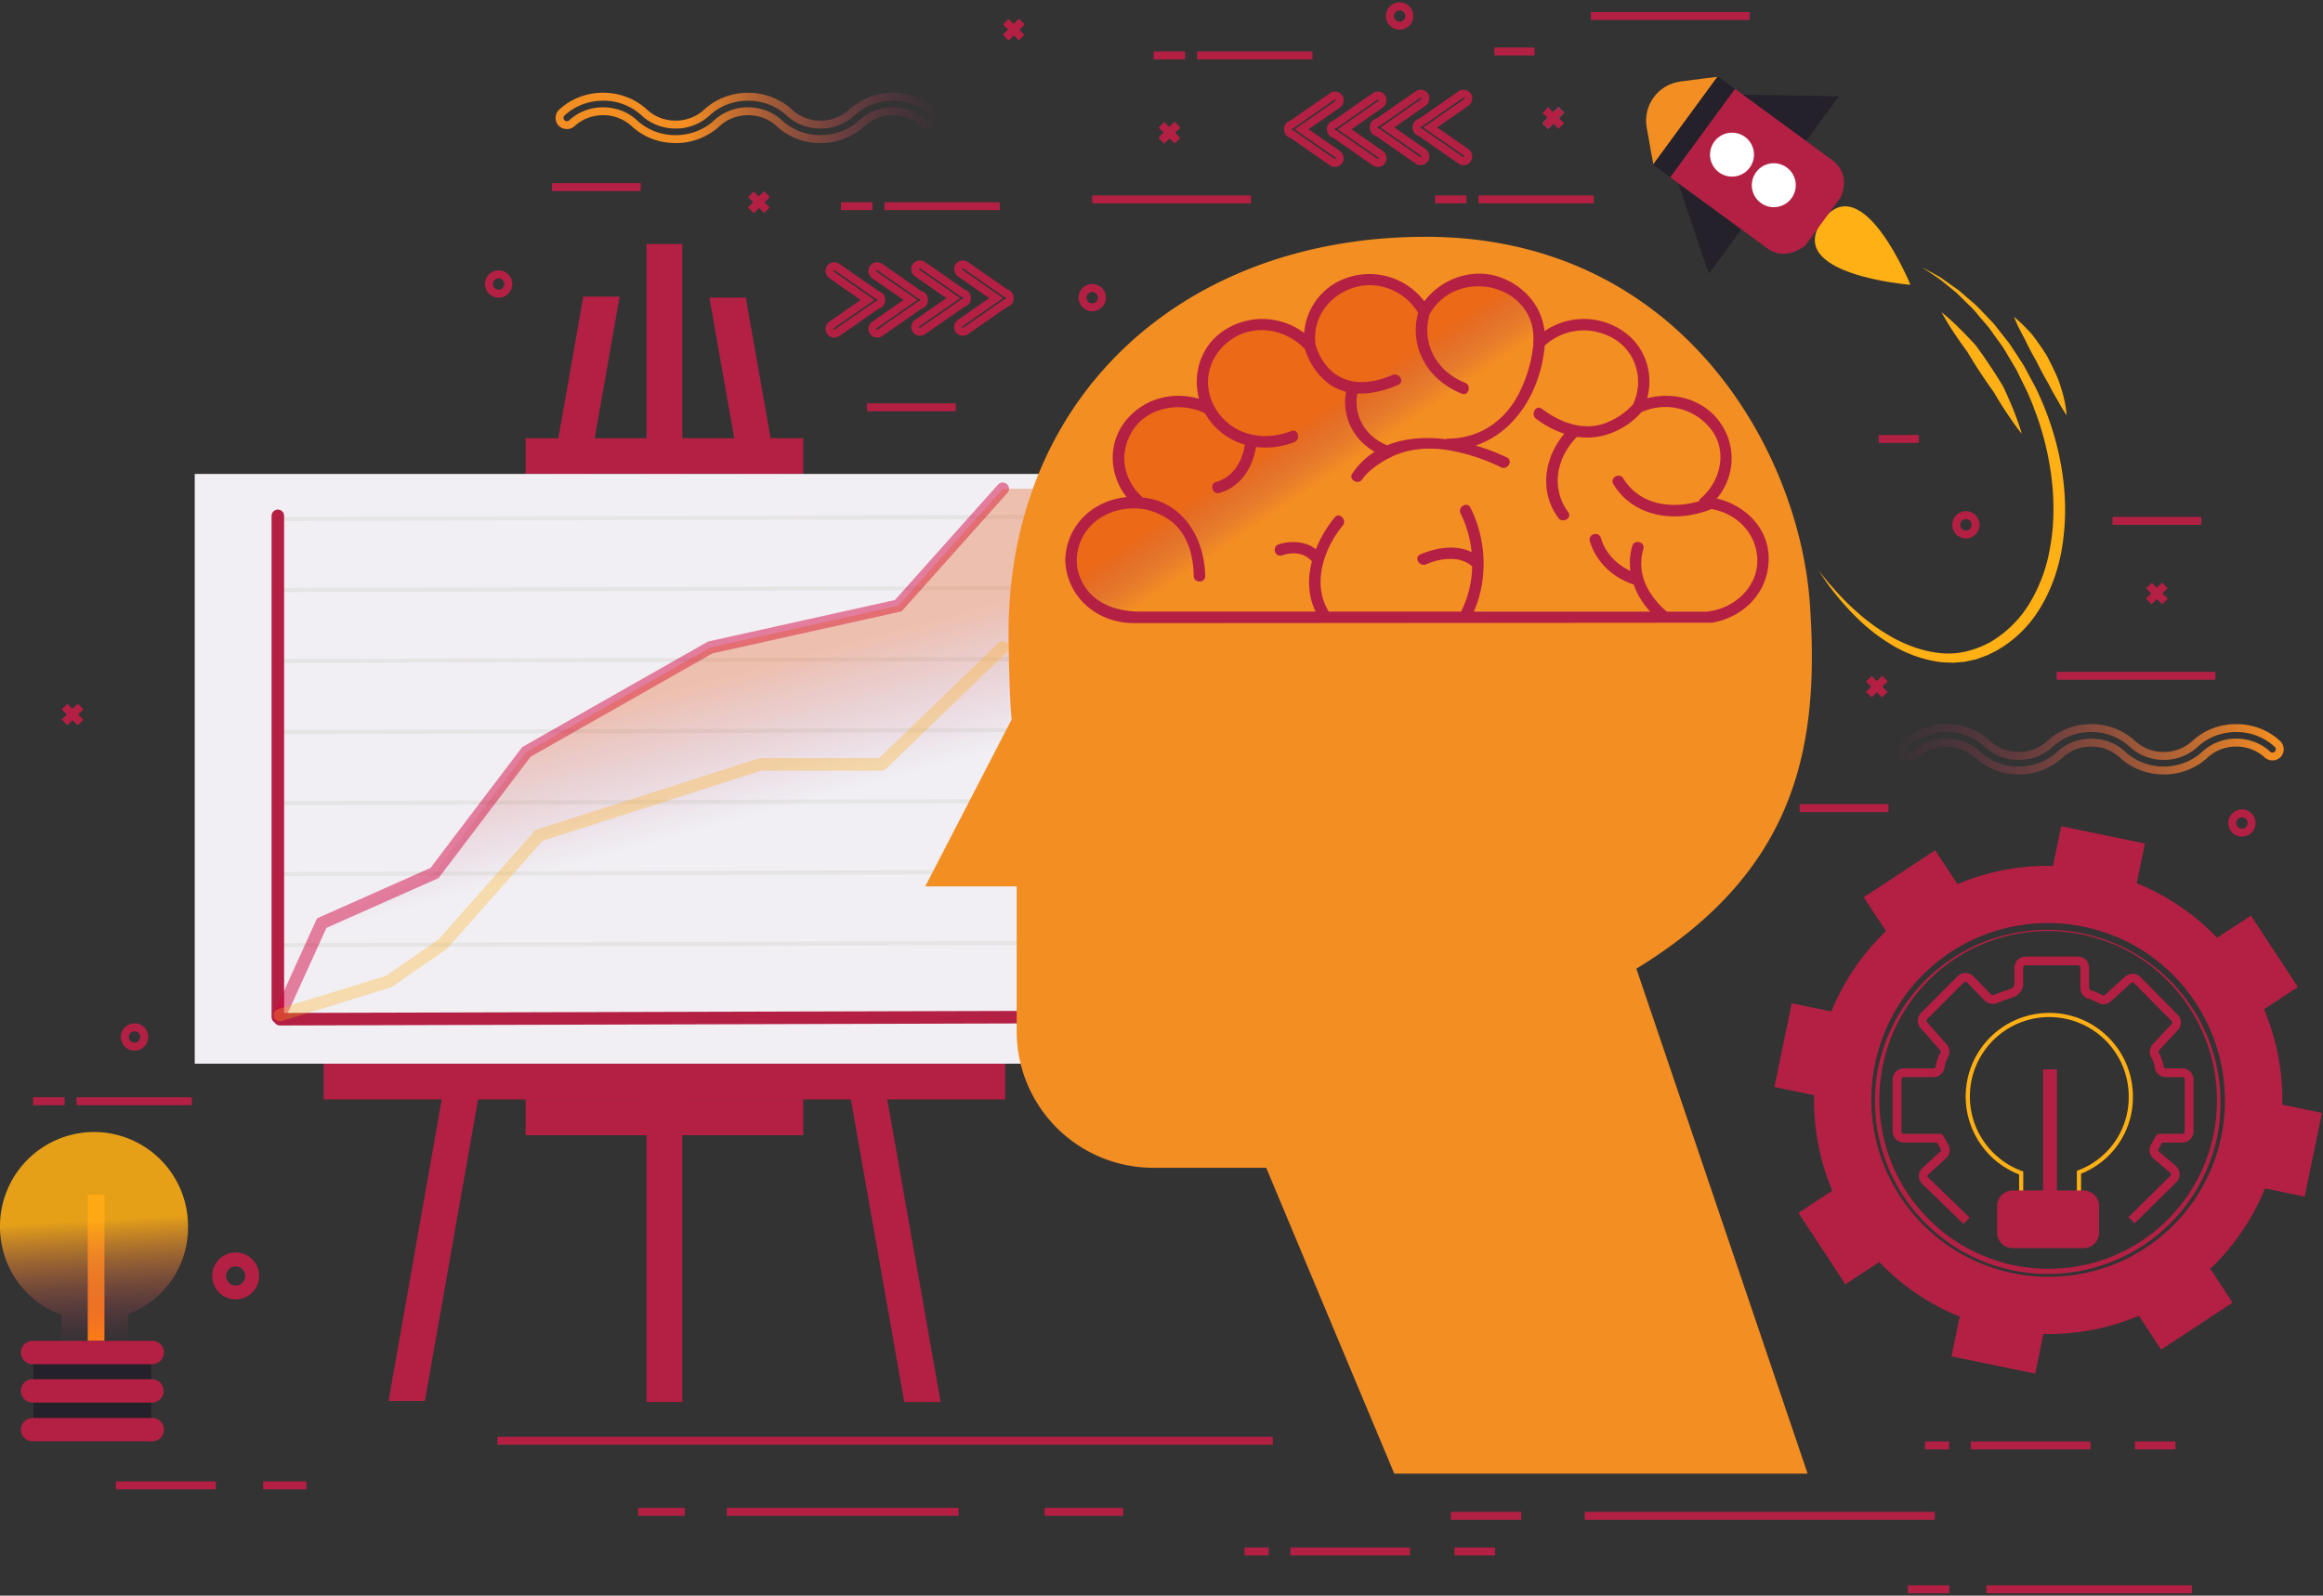 <svg viewBox="0 0 556 382" xmlns="http://www.w3.org/2000/svg" fill-rule="evenodd" clip-rule="evenodd" stroke-linecap="square"><rect x="0" y="0" width="556" height="382" fill="#333333" stroke="none"/><g fill="#b42044"><path d="M154.75 58.42h8.56v277.22h-8.56z"/><path d="M225.13 335.64L178.5 71.26h-8.7l46.63 264.38h8.69zM93 335.39L139.62 71h8.69l-46.62 264.39H93z" fill-rule="nonzero"/></g><g fill="#b42044"><path d="M125.81 104.91h66.44v8.56h-66.44zM125.81 263.21h66.44v8.56h-66.44zM77.46 254.65h163.13v8.56H77.46z"/></g><path fill="#f1eff3" d="M46.61 113.46h224.83v141.19H46.61z"/><path d="M67.75 226.25l181.5-.5M66.75 209.25l181.5-.5M67.75 192.25l181.5-.5M66.75 175.25l181.5-.5M66.75 158.25l181.5-.5M66.75 141.25l181.5-.5M66.75 124.25l181.5-.5" fill="none" stroke="#e5e5e5"/><path d="M67 244l181.5-.5m-182-120v120" fill="none" stroke="#b42044" stroke-width="3" stroke-linecap="round"/><path d="M67 243l10-22 27-12 22-29 44-25 45-10 25-28" fill="none" stroke="#d20041" stroke-opacity=".48" stroke-width="3" stroke-linecap="round"/><path d="M67 243l10-22 27-12 22-29 44-25 45-10 25-28h15l-1 126H67z" fill="url(#_Linear1)"/><path d="M67 243l26-8 13-9 23-26 53-17h29l29-28" fill="none" stroke="#ffb014" stroke-opacity=".31" stroke-width="3" stroke-linecap="round"/><path fill="#ff7e14" d="M21 286h4v35h-4z"/><path d="M45 293.64A22.53 22.53 0 0022.52 271 22.56 22.56 0 000 293.64c0 9.71 6.03 17.97 14.73 21.18V322h15.95v-7.37a22.19 22.19 0 0014.32-21z" fill="url(#_Linear2)" fill-rule="nonzero"/><path d="M546.26 264.46a56.02 56.02 0 00-4.37-22.84l8.1-5.33-11.24-17.1-8.1 5.32a55.53 55.53 0 00-19.07-13l-.18-.07 1.98-9.5-20.04-4.14-1.97 9.5a55.33 55.33 0 00-22.85 4.36l-5.34-8.1-17.1 11.24 5.33 8.1a55.85 55.85 0 00-13.07 19.25l-9.5-1.96-4.14 20.03 9.5 1.97a55.7 55.7 0 004.36 22.85l-8.1 5.32 11.23 17.1 8.11-5.33a55.45 55.45 0 0019.25 13.07l-1.97 9.51 20.03 4.14 1.96-9.49a55.72 55.72 0 0022.86-4.37l5.33 8.1 17.1-11.24-5.32-8.1a55.73 55.73 0 0013.07-19.25l9.49 1.97 4.15-20.04-9.5-1.97zm-15.5 7.25a41.4 41.4 0 11-81.08-16.78 41.4 41.4 0 0181.07 16.78zm-40.5 33.95a42.38 42.38 0 01-41.49-50.9 42.11 42.11 0 0137.6-33.6 42.15 42.15 0 0119.38 2.8c1.54.58 3.07 1.28 4.52 2.07a42.6 42.6 0 0121.41 45.87 42.1 42.1 0 01-41.42 33.76zm-.06-82.77a40.22 40.22 0 00-39.57 32.25 40.47 40.47 0 0043.28 48.45 40.2 40.2 0 0035.91-32.07 40.69 40.69 0 00-20.45-43.81 40.94 40.94 0 00-19.17-4.82z" fill="#b42044" fill-rule="nonzero"/><g fill-rule="nonzero"><path d="M432.65 352.8L391.66 231.9c38.49-23.49 43.94-53.31 41.51-87.53-2.6-36.69-31.18-87.68-91.92-87.68-57.75 0-99.86 37.87-99.86 94.99 0 4.11.27 16.54.75 20.53l-20.68 39.99h21.88v34.67a32.7 32.7 0 0032.7 32.7h27.02l30.65 73.21h98.94z" fill="#f38e22"/><path d="M256.56 134.12c0-7.62 6.45-13.8 14.4-13.8.72 0 1.42.06 2.1.15a13.55 13.55 0 01-5.28-10.67c0-7.62 6.45-13.8 14.41-13.8 2.63 0 5.09.68 7.2 1.86a13.26 13.26 0 01-1.67-6.47c0-7.61 6.45-13.79 14.4-13.79 4.6 0 8.67 2.05 11.31 5.25-.12-.72-.19-1.46-.19-2.2 0-7.63 6.45-13.8 14.41-13.8 5.7 0 10.6 3.15 12.95 7.74a14.47 14.47 0 0112.94-7.74c7.96 0 14.41 6.17 14.41 13.8 0 .48-.03.96-.08 1.44a14.66 14.66 0 0110.63-4.49c7.96 0 14.41 6.18 14.41 13.8 0 2.2-.55 4.3-1.52 6.15a14.83 14.83 0 016.64-1.55c7.95 0 14.4 6.18 14.4 13.8 0 4.23-1.98 8-5.11 10.54 7.7.27 13.86 6.34 13.86 13.78 0 7.1-5.62 12.95-12.83 13.71l-.02.08H270.96c-7.95 0-14.4-6.17-14.4-13.79z" fill="url(#_Linear3)"/><path d="M340.9 72.13a16.5 16.5 0 00-18.53-5.62 15.1 15.1 0 00-10.22 13.2 16.65 16.65 0 00-18.98-.73c-5.66 3.58-7.85 10.35-6.18 16.49-6.4-1.89-13.4-.05-17.7 5.44-4.28 5.5-3.72 12.93.37 18.11-7.86.67-14.46 6.64-14.69 15.02.25 8.9 7.68 15.13 16.35 15.13h9.76c14.9 0 128.65-.09 128.65-.09 7.8-1.29 13.82-7.58 13.59-15.78-.2-7.15-5.85-12.43-12.42-13.96a14.77 14.77 0 00.83-18.15c-3.97-5.65-11.1-7.5-17.47-5.85 1.55-5.89-.39-12.27-5.63-15.96a16.6 16.6 0 00-18.96-.1c-.62-5.84-4.62-10.6-10.25-12.77-6.68-2.59-14.35.08-18.52 5.62zm45.17 8.84c5.59 3.17 7.49 10.16 4.78 15.84a16.93 16.93 0 01-5.5 4.01c-5.65 2.73-11.6.58-16.32-2.96-1.42-1.07-2.78 1.32-1.38 2.37a23.66 23.66 0 006.76 3.61c-4.82 5.75-6.08 13.8-1.44 20.14 1.03 1.42 3.42.05 2.37-1.38-4.27-5.84-2.77-13.07 2.11-18.03 2.6.39 5.3.17 8-.82 2.72-1 5.47-2.8 7.38-5.05a13.84 13.84 0 0116.31 3.6c4.51 5.22 2.85 12.83-2.09 17.02-.23.2-.36.44-.4.68-6.67 1.93-14.23.88-18.13-5.49-.92-1.5-3.3-.12-2.37 1.4 4.97 8.11 15.17 9.33 23.49 5.96 5.75 1 10.43 5.37 10.93 11.43.57 6.77-5.12 12.21-11.5 13.04-.14.02-.27.05-.4.09h-9.71l-.91-.8a20.8 20.8 0 01-2.64-3.07c-2.36-3.32-3.23-7.18-2.08-11.13.5-1.7-2.16-2.42-2.65-.73-.59 2.01-.7 4.03-.45 5.98-3.32-1.53-6.06-4.37-7.06-7.88-.48-1.7-3.13-.98-2.65.73 1.4 4.95 5.6 8.84 10.48 10.4.84 2.38 2.22 4.59 3.96 6.5h-42.22c3.48-7.85 3.01-17.28-.78-24.87-.79-1.59-3.16-.2-2.37 1.38a26.85 26.85 0 012.64 9.25c-3.74-1.89-8.57-1.08-12.28.54-1.62.7-.22 3.08 1.39 2.37 3.33-1.46 8.06-2.16 11.02.5a25 25 0 01-2.66 10.82h-31.66c-4.08-6.6-1.22-15.03 3.34-20.6 1.11-1.35-.82-3.3-1.94-1.94a28.94 28.94 0 00-4.49 7.6c-2.45-1.9-5.92-2.1-8.89-1.17-1.68.52-.96 3.18.73 2.65 1.95-.6 3.9-.77 5.73.22.5.26 1.14.84 1.48 1.2-1.05 4.02-.98 8.25.89 12.04H273c-6.78 0-13.2-2.63-15.02-9.89-.2-.81-.24-1.65-.26-2.49.22-8.14 7.55-13.04 15.23-12.24 1.85.11 4.23 1.01 6.02 2.07 4.96 2.92 6.66 8.56 6.74 14.02.03 1.77 2.77 1.77 2.75 0-.13-9-5.37-17.86-14.93-18.78-4.69-4.16-5.88-10.55-2.47-15.97 3.63-5.78 11.5-7.02 17.35-4.21a16.04 16.04 0 009.53 7.52c-.53 3.9-2.83 7.84-6.83 8.91-1.7.46-.98 3.1.73 2.65 5.05-1.35 8-6.06 8.77-11 3.01.38 6.17 0 9.18-1.17 1.63-.63.92-3.29-.73-2.65-6.98 2.71-14.78.85-18.49-6.01-3.1-5.95-.98-12.68 4.59-16.2 5.56-3.53 12.86-2.03 17.19 2.64a16.6 16.6 0 004.56 7.3 11.9 11.9 0 005.26 2.87c-1.08 6.01 1.78 11.42 6.83 14.37-2.02 1.28-3.82 2.99-5.32 5.2-1 1.48 1.39 2.85 2.38 1.39 1.3-1.94 4.06-3.92 6.57-5.18.2-.04.37-.13.52-.25l.23-.11c4.08-1.85 8.5-2.13 12.86-1.51a46.41 46.41 0 0113.01 4.17c1.6.76 3-1.6 1.4-2.37a50.5 50.5 0 00-7.47-2.84c9.71-3.25 15.58-13.28 16.53-23.76v-.15c4.53-4.12 11-4.81 16.36-1.78zm-19.1 1.17c-.02.18 0 .33.05.48-.03.09-.05.18-.06.28a33.7 33.7 0 01-3.08 10.63c-3.33 6.98-9.39 11.37-17.23 11.48-.23 0-.44.06-.61.14-4.85-.6-9.76-.3-14.03 1.45-5.11-2.07-8.14-6.92-7.12-12.4 3.27.15 6.68-.74 9.76-2.05 1.63-.7.23-3.06-1.38-2.38-5.07 2.17-10.81 2.8-15-1.36a13.36 13.36 0 01-3.38-5.87c-.88-6.24 3.08-11.68 8.9-13.61 5.95-1.98 12.46.72 15.63 5.94-2.25 8.46 2.51 16.25 10.47 19.38 1.65.65 2.36-2 .74-2.64-6.74-2.66-10.49-9.33-8.46-16.4 6.65-11.71 25.95-7.1 24.8 6.93z" fill="#b42044"/></g><g fill="#b42044"><path d="M379.3 361.93h83.79v1.9H379.3zM119.06 343.97h185.58v1.9H119.06zM347.26 361.93h16.85v1.9h-16.85zM475.45 379.52h49.18v1.9h-49.18zM456.64 379.52h9.89v1.9h-9.89zM471.71 345.09h28.64v1.9h-28.64zM510.98 345.09h9.72v1.9h-9.72zM460.75 345.09h5.76v1.9h-5.76zM308.85 370.47h28.64v1.9h-28.64zM348.12 370.47h9.72v1.9h-9.72zM297.89 370.47h5.76v1.9h-5.76z"/><g><path d="M173.96 360.98h55.48v1.9h-55.48zM250.02 360.98h18.82v1.9h-18.82zM152.74 360.98h11.15v1.9h-11.15z"/></g><g><path d="M27.74 354.65h23.92v1.9H27.74zM62.98 354.65h10.35v1.9H62.98z"/></g></g><g fill="#b42044" fill-rule="nonzero"><path d="M307.35 31.02v-.14a2.08 2.08 0 011.55-2.03l9.42-6.55a2.1 2.1 0 012.92.52c.64.93.39 2.29-.53 2.92l-7.5 5.2 7.5 5.22c.91.63 1.17 1.99.53 2.9a2.1 2.1 0 01-2.91.54l-9.43-6.56a2.08 2.08 0 01-1.55-2.02zm1.9-.02l-.95.02h.95c0 .06.02.1.03.12.03.04.07.06.12.07l.23.03 9.78 6.8a.2.2 0 00.27-.05c.04-.06.12-.15-.04-.27l-9.75-6.77 9.74-6.78c.17-.12.09-.2.05-.27-.06-.08-.19-.1-.28-.04l-9.76 6.8-.23.02c-.04.01-.1.03-.13.08 0 .01-.03.04-.03.11V31z"/><path d="M317.6 31.02v-.15a2.07 2.07 0 011.56-2.02l9.42-6.55a2.1 2.1 0 012.91.52c.64.91.4 2.28-.52 2.91l-7.5 5.22 7.5 5.21c.92.63 1.16 2 .52 2.91a2.08 2.08 0 01-2.91.52l-9.42-6.55a2.1 2.1 0 01-1.55-2.02zm1.9-.01l-.94.02h.95c0 .05.01.08.03.1.04.06.1.07.12.08l.23.03 9.78 6.8c.05.03.1.03.14.03.04 0 .09-.03.12-.08.05-.07.13-.15-.04-.27l-9.75-6.77 9.75-6.78c.17-.11.09-.2.05-.26a.2.2 0 00-.28-.05l-9.76 6.8-.23.02a.2.2 0 00-.13.08c-.01.01-.03.04-.03.1v.15z"/><path d="M327.86 30.6v-.17a2.06 2.06 0 011.55-2.02l9.42-6.55a2.1 2.1 0 012.92.53c.64.9.4 2.27-.52 2.9l-7.5 5.22 7.5 5.21c.91.63 1.16 2 .52 2.91a2.1 2.1 0 01-2.91.53l-9.43-6.56a2.09 2.09 0 01-1.55-2zm1.9-.03l-.95.02h.95c0 .05.02.08.03.1.04.06.1.08.13.08l.23.03 9.77 6.8a.2.2 0 00.27-.05c.04-.06.12-.15-.05-.27l-9.74-6.77 9.75-6.77c.16-.12.08-.21.04-.27-.06-.1-.18-.1-.28-.04l-9.76 6.78-.22.03c-.04 0-.1.03-.13.08a.16.16 0 00-.04.1v.15z"/><path d="M338.12 30.6v-.18c0-.42.13-.83.36-1.17.3-.42.71-.7 1.18-.84l9.44-6.55a2.1 2.1 0 012.91.52c.64.92.39 2.28-.53 2.92l-7.5 5.2 7.5 5.22c.92.63 1.17 2 .53 2.91a2.08 2.08 0 01-2.92.52l-9.43-6.55a2.1 2.1 0 01-1.17-.82 2.1 2.1 0 01-.37-1.19zm1.9-.02l-.95.01h.95a.18.18 0 00.16.18l.23.03 9.77 6.8c.08.05.22.02.27-.05.04-.06.12-.15-.05-.27l-9.75-6.77 9.75-6.77c.17-.12.09-.21.05-.27a.2.2 0 00-.27-.05l-9.77 6.8-.23.02a.2.2 0 00-.13.08.19.19 0 00-.03.1v.16z"/></g><path d="M161.7 34.25c-3.97 0-7.7-1.43-10.51-4.04a10 10 0 00-6.84-2.63c-2.59 0-5.02.94-6.83 2.63-1.06.97-2.84.9-3.82-.14a2.7 2.7 0 01.14-3.82c2.8-2.6 6.54-4.05 10.51-4.05 3.97 0 7.7 1.44 10.52 4.05a9.99 9.99 0 006.83 2.62 10 10 0 006.84-2.62c2.8-2.6 6.54-4.04 10.51-4.04 3.97 0 7.7 1.43 10.52 4.04a9.98 9.98 0 006.83 2.62 10 10 0 006.84-2.62c2.8-2.6 6.54-4.05 10.51-4.05 3.98 0 7.7 1.44 10.52 4.05a2.7 2.7 0 01.14 3.82 2.78 2.78 0 01-3.82.14 9.99 9.99 0 00-6.84-2.63c-2.59 0-5.01.94-6.83 2.63a15.37 15.37 0 01-10.52 4.04c-3.97 0-7.7-1.43-10.5-4.04a9.99 9.99 0 00-6.85-2.63c-2.59 0-5.01.94-6.83 2.63a15.37 15.37 0 01-10.52 4.04zm-17.35-8.56c3.07 0 5.96 1.1 8.13 3.13a13.46 13.46 0 009.22 3.53c3.5 0 6.77-1.25 9.22-3.53a11.88 11.88 0 018.14-3.13c3.07 0 5.95 1.1 8.13 3.13a13.46 13.46 0 009.21 3.53c3.5 0 6.77-1.25 9.23-3.53a11.87 11.87 0 018.13-3.13c3.07 0 5.95 1.1 8.13 3.13a.8.8 0 001.09-1.17 13.46 13.46 0 00-9.22-3.54c-3.5 0-6.77 1.25-9.22 3.53a11.88 11.88 0 01-8.13 3.13c-3.08 0-5.96-1.1-8.13-3.13a13.47 13.47 0 00-9.22-3.53c-3.5 0-6.77 1.25-9.22 3.53a11.88 11.88 0 01-8.14 3.13c-3.07 0-5.95-1.1-8.13-3.13a13.47 13.47 0 00-9.22-3.53c-3.49 0-6.76 1.25-9.22 3.53a.8.8 0 00-.04 1.13c.29.31.82.34 1.13.04a11.87 11.87 0 018.13-3.12z" fill="url(#_Linear4)" fill-rule="nonzero"/><path d="M483.18 185.4c-3.98 0-7.7-1.44-10.51-4.05a10 10 0 00-6.84-2.62c-2.6 0-5.02.93-6.84 2.62-1.05.98-2.84.91-3.82-.14a2.7 2.7 0 01.14-3.81c2.81-2.61 6.54-4.05 10.52-4.05 3.97 0 7.7 1.44 10.51 4.05a9.99 9.99 0 006.84 2.62 10 10 0 006.84-2.62c2.8-2.61 6.54-4.05 10.5-4.05 3.98 0 7.71 1.44 10.52 4.05a9.98 9.98 0 006.84 2.62 10 10 0 006.84-2.62c2.8-2.61 6.54-4.05 10.5-4.05 3.98 0 7.71 1.44 10.52 4.05a2.7 2.7 0 01.14 3.81 2.78 2.78 0 01-3.82.14 9.99 9.99 0 00-6.83-2.62c-2.6 0-5.02.93-6.84 2.62a15.37 15.37 0 01-10.51 4.05c-3.97 0-7.7-1.44-10.51-4.05a9.99 9.99 0 00-6.84-2.62c-2.59 0-5.02.93-6.84 2.62a15.37 15.37 0 01-10.51 4.05zm-17.35-8.57c3.07 0 5.96 1.11 8.13 3.13a13.46 13.46 0 009.22 3.54c3.49 0 6.76-1.26 9.22-3.54a11.88 11.88 0 018.13-3.13c3.07 0 5.96 1.11 8.13 3.13a13.46 13.46 0 009.22 3.54c3.49 0 6.76-1.26 9.22-3.54a11.87 11.87 0 018.13-3.13c3.07 0 5.96 1.11 8.13 3.13.31.3.84.27 1.13-.04a.8.8 0 00-.04-1.13 13.46 13.46 0 00-9.22-3.54c-3.49 0-6.76 1.26-9.22 3.54a11.89 11.89 0 01-8.13 3.13c-3.07 0-5.96-1.11-8.13-3.13a13.47 13.47 0 00-9.22-3.54c-3.5 0-6.77 1.26-9.22 3.54a11.88 11.88 0 01-8.13 3.13c-3.07 0-5.96-1.11-8.13-3.13a13.47 13.47 0 00-9.23-3.54c-3.49 0-6.76 1.26-9.22 3.54a.8.8 0 00-.04 1.13c.3.31.82.33 1.14.04a11.88 11.88 0 018.13-3.13z" fill="url(#_Linear5)" fill-rule="nonzero"/><g fill="#b42044" fill-rule="nonzero"><path d="M242.62 71.3v.14a2.08 2.08 0 01-1.54 2.02l-9.43 6.55a2.1 2.1 0 01-2.92-.52 2.15 2.15 0 01.53-2.91l7.5-5.21-7.5-5.22a2.15 2.15 0 01-.53-2.9 2.1 2.1 0 012.92-.53l9.42 6.55a2.08 2.08 0 011.55 2.02zm-1.9.01l.95-.02h-.95c0-.06-.01-.1-.03-.11a.17.17 0 00-.12-.07l-.23-.03-9.78-6.8a.2.2 0 00-.27.05c-.04.05-.12.15.05.26l9.74 6.78-9.74 6.77c-.17.12-.09.21-.05.27.06.08.19.1.28.04l9.77-6.8.22-.02c.04 0 .1-.02.13-.08 0 0 .03-.04.03-.11v-.13z"/><path d="M232.37 71.29v.15a2.08 2.08 0 01-1.55 2.02l-9.43 6.55a2.1 2.1 0 01-2.91-.52c-.64-.9-.4-2.28.52-2.91l7.5-5.21-7.5-5.22c-.92-.63-1.16-2-.52-2.91a2.07 2.07 0 012.9-.52l9.43 6.55a2.1 2.1 0 011.56 2.02zm-1.9.02l.95-.02h-.95a.18.18 0 00-.04-.11.18.18 0 00-.12-.07l-.23-.03-9.78-6.8a.2.2 0 00-.26.05c-.05.06-.13.15.04.26l9.75 6.78-9.75 6.77c-.17.12-.09.2-.04.26a.2.2 0 00.27.05l9.77-6.79.22-.03a.2.2 0 00.14-.08s.03-.04.03-.1v-.14z"/><path d="M222.1 71.72v.17a2.06 2.06 0 01-1.54 2.01l-9.42 6.55a2.1 2.1 0 01-2.92-.52c-.63-.91-.39-2.28.52-2.91l7.5-5.22-7.5-5.2c-.9-.64-1.16-2-.52-2.92a2.1 2.1 0 012.92-.52l9.42 6.55a2.08 2.08 0 011.55 2.01zm-1.9.02l.96-.02h-.95a.16.16 0 00-.03-.1.19.19 0 00-.13-.08l-.23-.03-9.77-6.8a.2.2 0 00-.27.05c-.04.06-.12.16.05.27l9.75 6.77-9.75 6.78c-.17.11-.09.2-.05.26.06.1.19.11.28.05l9.76-6.79.23-.03c.03 0 .09-.02.13-.07a.16.16 0 00.03-.11v-.15z"/><path d="M211.85 71.72v.17c0 .42-.12.83-.36 1.18-.3.41-.71.7-1.18.83l-9.43 6.56a2.1 2.1 0 01-2.92-.53 2.15 2.15 0 01.53-2.91l7.5-5.21-7.5-5.22c-.92-.63-1.16-1.99-.53-2.9a2.09 2.09 0 012.92-.53l9.43 6.55c.47.13.9.42 1.17.82.25.36.37.77.37 1.19zm-1.9.01l.95-.01h-.95a.19.19 0 00-.03-.11.18.18 0 00-.13-.07l-.22-.03-9.78-6.8c-.07-.05-.22-.02-.27.06-.03.05-.12.14.05.26l9.75 6.77-9.75 6.78c-.17.12-.09.2-.05.26.06.1.19.11.28.05l9.77-6.79.22-.03a.2.2 0 00.14-.08.19.19 0 00.02-.1v-.16z"/></g><g><g fill="#ffb014" fill-rule="nonzero"><path d="M459.93 63.92a5746.7 5746.7 0 003.42 1.88c.37.21.77.42 1.18.67l1.25.89 2.95 2.09c1.01.83 2.07 1.77 3.22 2.76 1.2.95 2.26 2.17 3.45 3.39l1.8 1.9 1.71 2.16 1.78 2.26c.59.77 1.1 1.63 1.67 2.47l1.68 2.58c.58.87 1.02 1.84 1.54 2.78l1.55 2.89c.53 1.01.93 2 1.41 3.01.9 2.1 1.74 4.26 2.45 6.5a66.82 66.82 0 013 14.21 56.8 56.8 0 01-.5 15.06c-.87 5-2.58 9.9-5.24 14.22a28.66 28.66 0 01-10.64 10.26l-1.62.8-.1.06-.06.02-.12.06-.2.07-.4.15-.8.3c-.56.18-1.02.43-1.65.54l-1.79.4c-.6.16-1.17.18-1.75.23l-1.73.13c-1.14-.07-2.28-.05-3.37-.21a30.23 30.23 0 01-11.5-4.23 44 44 0 01-8.07-6.31 62.26 62.26 0 01-5.25-5.82c-.67-.86-1.26-1.62-1.76-2.3l-1.2-1.77-1-1.47 1.12 1.38 1.35 1.65 1.91 2.15a61.58 61.58 0 005.54 5.4 48.47 48.47 0 008.16 5.67c3.2 1.7 6.9 3.12 10.94 3.53 4.05.5 8.26-.51 12.13-2.62a26.85 26.85 0 009.51-9.5 37.78 37.78 0 004.8-13.29c.86-4.71.96-9.57.56-14.3a68.68 68.68 0 00-2.66-13.72c-.63-2.19-1.43-4.28-2.2-6.3-.43-1.02-.84-2.09-1.3-3.02-.46-.96-.93-1.9-1.4-2.85-.47-.92-.87-1.88-1.4-2.75l-1.54-2.58c-.52-.84-.98-1.7-1.51-2.48l-1.63-2.27-1.57-2.19-1.66-1.95c-1.1-1.27-2.06-2.53-3.17-3.53-1.07-1.04-2.05-2.05-3-2.93l-2.74-2.24-1.19-.96c-.39-.28-.77-.52-1.12-.76l-1.77-1.18-1.47-1zM482.05 75.86s.35.26.9.77c.56.5 1.34 1.23 2.21 2.15.44.47.94.93 1.38 1.52a61.81 61.81 0 012.76 3.93c.5.7.88 1.46 1.27 2.22.38.76.76 1.53 1.12 2.29.35.77.7 1.48 1 2.28a47.5 47.5 0 011.27 4.14c.29 1.26.46 2.33.56 3.08.1.74.13 1.18.13 1.18s-.26-.36-.66-1c-.4-.62-.95-1.53-1.53-2.62-.31-.55-.68-1.14-1.02-1.77-.36-.64-.72-1.3-1.07-2.01-.34-.63-.79-1.35-1.16-2.06-.4-.7-.77-1.44-1.15-2.17-.37-.74-.73-1.48-1.14-2.17a56.54 56.54 0 01-2.12-4.08c-.3-.65-.67-1.24-.95-1.8a37.86 37.86 0 01-1.35-2.78c-.3-.69-.45-1.1-.45-1.1z"/><path d="M464.72 74.75s.44.35 1.17.98c.73.64 1.76 1.56 2.93 2.72 1.18 1.15 2.5 2.53 3.9 4.04.64.8 1.26 1.7 1.89 2.59.63.9 1.25 1.82 1.87 2.74.6.94 1.22 1.87 1.8 2.8.58.93 1.19 1.82 1.58 2.79.86 1.89 1.63 3.67 2.23 5.21a61.52 61.52 0 011.37 3.77c.3.92.44 1.45.44 1.45s-.37-.43-.95-1.2a99.64 99.64 0 01-5.28-7.96c-.47-.9-1.14-1.71-1.73-2.59-.6-.86-1.2-1.75-1.8-2.64-.59-.9-1.17-1.8-1.73-2.7l-1.63-2.65a104.53 104.53 0 01-3.22-4.61 63.09 63.09 0 01-2.1-3.4c-.5-.84-.74-1.34-.74-1.34z"/></g><path d="M457.25 68.17S445.68 39.8 436.2 52.8c-9.48 12.98 21.04 15.38 21.04 15.38z" fill="#ffb014" fill-rule="nonzero"/><path d="M435.88 22.96l-18.72-.27 12.23 8.96 2.9 2.12 7.84-10.7-4.25-.1zM407.63 61.53l1.44 3.95 7.73-10.56-2.9-2.12-12.23-8.96 5.96 17.7z" fill="#24212b" fill-rule="nonzero"/><path d="M411.26 18.37c-.04-.03-4.5.54-9.07 1.15-5.33.7-9 5.71-8.06 11 .8 4.54 1.6 8.97 1.64 9l-.12-.1 15.49-21.14.12.09z" fill="#f38e22" fill-rule="nonzero"/><path d="M395.67 39.43l4.13 3.02 15.48-21.15-4.12-3.02-15.49 21.15z" fill="#24212b"/><path d="M399.78 42.45l23.22 17c4.51 3.31 9.1-.7 9.1-.7l8.47-11.55s2.77-5.33-2.08-8.9l-23.22-17-15.5 21.15z" fill="#b42044" fill-rule="nonzero"/><circle cx="414.55" cy="37.02" r="5.26" fill="#fff"/><circle cx="424.55" cy="44.34" r="5.26" fill="#fff"/></g><g><path fill="#b42044" d="M261.42 46.79h38v1.9h-38zM505.63 123.74h21.25v1.9h-21.25zM207.5 96.56h21.25v1.9H207.5zM449.64 104.14h9.63v1.9h-9.63z"/><path d="M536.6 200.3a3.26 3.26 0 110-6.53 3.26 3.26 0 010 6.52zm0-4.63a1.36 1.36 0 100 2.73 1.36 1.36 0 000-2.73zM261.42 74.52a3.26 3.26 0 110-6.53 3.26 3.26 0 010 6.53zm0-4.62a1.36 1.36 0 100 2.72 1.36 1.36 0 000-2.72zM119.34 71.26a3.26 3.26 0 110-6.53 3.26 3.26 0 010 6.53zm0-4.62a1.36 1.36 0 100 2.72 1.36 1.36 0 000-2.72zM32.2 251.52a3.26 3.26 0 110-6.53 3.26 3.26 0 010 6.53zm0-4.62a1.36 1.36 0 100 2.72 1.36 1.36 0 000-2.72z" fill="#b42044" fill-rule="nonzero"/><g fill="#b42044"><path d="M19.94 169.8l-1.34-1.34-3.82 3.82 1.35 1.34 3.81-3.81z"/><path d="M19.93 172.3l-3.81-3.81-1.34 1.34 3.81 3.81 1.35-1.34z"/></g><path fill="#b42044" d="M430.74 192.5h21.25v1.9h-21.25z"/><g fill="#b42044"><path d="M451.8 163.12l-1.34-1.35-3.82 3.82 1.34 1.34 3.82-3.81z"/><path d="M451.78 165.63l-3.81-3.81-1.34 1.34 3.81 3.81 1.34-1.34z"/></g><path fill="#b42044" d="M492.25 160.83h38v1.9h-38zM380.78 2.88h38v1.9h-38zM353.88 46.79h27.6v1.9h-27.6zM343.48 46.79H351v1.9h-7.52zM132.1 43.84h21.25v1.9H132.1zM357.67 11.37h9.63v1.9h-9.63z"/><path d="M470.54 128.9a3.26 3.26 0 110-6.52 3.26 3.26 0 010 6.52zm0-4.62a1.36 1.36 0 100 2.72 1.36 1.36 0 000-2.72zM334.99 7.1a3.26 3.26 0 110-6.53 3.26 3.26 0 010 6.52zm0-4.62a1.36 1.36 0 100 2.72 1.36 1.36 0 000-2.72z" fill="#b42044" fill-rule="nonzero"/><g fill="#b42044"><path d="M245.21 5.85l-1.34-1.34-3.82 3.81 1.35 1.35 3.81-3.82z"/><path d="M245.21 5.85l-1.34-1.34-3.82 3.81 1.35 1.35 3.81-3.82z"/><path d="M245.2 8.35l-3.81-3.82-1.34 1.34 3.81 3.82 1.35-1.34z"/></g><path fill="#b42044" d="M211.69 48.41h27.6v1.9h-27.6zM201.29 48.41h7.53v1.9h-7.53zM18.33 262.68h27.6v1.9h-27.6zM7.93 262.68h7.53v1.9H7.93z"/><g fill="#b42044"><path d="M184.22 47.17l-1.34-1.34-3.82 3.82 1.35 1.34 3.81-3.82z"/><path d="M184.22 47.17l-1.34-1.34-3.82 3.82 1.35 1.34 3.81-3.82z"/><path d="M184.22 49.65l-3.81-3.82-1.34 1.34 3.81 3.82 1.34-1.34z"/></g><g fill="#b42044"><path d="M282.47 30.52l-1.34-1.34-3.82 3.81 1.35 1.35 3.81-3.82z"/><path d="M282.47 30.52l-1.34-1.34-3.82 3.81 1.35 1.35 3.81-3.82z"/><path d="M282.48 33.02l-3.82-3.82-1.34 1.35 3.81 3.81 1.35-1.34z"/></g><path fill="#b42044" d="M286.53 12.32h27.6v1.9h-27.6zM276.13 12.32h7.53v1.9h-7.53z"/><path d="M374.33 27L373 25.65l-3.82 3.82 1.35 1.34 3.81-3.81z" fill="#a1a9d6"/><g fill="#b42044"><path d="M374.33 27L373 25.65l-3.82 3.82 1.35 1.34 3.81-3.81z"/><path d="M374.36 29.49l-3.82-3.82-1.34 1.35 3.81 3.81 1.35-1.34z"/></g><g fill="#b42044"><path d="M518.8 140.83l-1.34-1.34-3.81 3.81 1.34 1.35 3.81-3.82z"/><path d="M518.84 143.33l-3.81-3.81-1.35 1.34 3.82 3.81 1.34-1.34z"/></g></g><g><path fill="#24212b" d="M8 323.8h28.16v16H8z"/><path d="M5 342.26a2.8 2.8 0 002.8 2.79H36.2a2.8 2.8 0 100-5.58H7.8A2.8 2.8 0 005 342.26zM5 323.8a2.8 2.8 0 002.8 2.78H36.2a2.8 2.8 0 100-5.58H7.8A2.8 2.8 0 005 323.8zM5 332.98a2.8 2.8 0 002.8 2.8H36.2a2.8 2.8 0 100-5.59H7.8A2.8 2.8 0 005 333z" fill="#b42044" fill-rule="nonzero"/></g><g><path d="M469.95 293l-9.86-9.56a2.66 2.66 0 01.06-3.86l4.2-3.84c.2-.17.25-.45.12-.68l-.83-1.54h-7.96a2.67 2.67 0 01-2.68-2.66v-12.43c0-1.47 1.2-2.66 2.68-2.66h7.07c.27 0 .52-.2.56-.48a9.72 9.72 0 011.1-3.26.55.55 0 00-.07-.63l-4.66-5.29a2.66 2.66 0 01.11-3.62l8.73-8.76c.5-.51 1.18-.8 1.9-.8h.02c.73.01 1.4.3 1.91.82l4.2 4.33c.16.18.42.23.64.13.56-.25 1.9-.74 4-1.46.57-.2.96-.73.96-1.33v-3.76c0-1.47 1.2-2.66 2.67-2.66h12.53c1.47 0 2.67 1.2 2.67 2.66v4.87c0 .26.18.48.45.56.82.23 1.72.62 2.7 1.16.21.12.48.1.66-.08l4.78-4.35a2.68 2.68 0 013.72.1l8.9 9.03c1 1.02 1.02 2.63.04 3.67l-4.47 4.78a.56.56 0 00-.08.66c.55.98.93 2.07 1.12 3.23.05.27.3.48.57.48h3.91c1.48 0 2.68 1.19 2.68 2.66v12.43c0 1.47-1.2 2.66-2.68 2.66h-4.81l-.86 1.53a.57.57 0 00.13.7l3.97 3.37a2.65 2.65 0 01.15 3.9l-9.98 9.84-1.48-1.48 9.98-9.83a.57.57 0 00.16-.43c0-.1-.03-.27-.2-.42l-3.96-3.35a2.65 2.65 0 01-.61-3.3c1.44-2.61 1.44-2.61 2.12-2.61h5.4c.31 0 .57-.26.57-.58v-12.43a.57.57 0 00-.58-.57h-3.91a2.65 2.65 0 01-2.64-2.23 7.5 7.5 0 00-.88-2.54c-.57-1-.42-2.25.37-3.1l4.48-4.8c.2-.21.2-.56-.01-.78l-8.9-9.03a.57.57 0 00-.8-.02l-4.78 4.35c-.85.78-2.1.93-3.11.37-.83-.47-1.59-.8-2.25-.98a2.66 2.66 0 01-1.97-2.57v-4.87a.57.57 0 00-.57-.57h-12.53a.57.57 0 00-.57.57v3.76c0 1.5-.95 2.82-2.37 3.3a62.42 62.42 0 00-3.82 1.39 2.69 2.69 0 01-3.03-.58l-4.2-4.33c-.14-.15-.29-.19-.4-.17-.1 0-.27.02-.42.17l-8.72 8.76a.57.57 0 00-.02.78l4.65 5.28c.74.85.88 2.06.34 3.02a7.65 7.65 0 00-.87 2.57 2.65 2.65 0 01-2.64 2.25h-7.07a.57.57 0 00-.58.57v12.43c0 .32.26.58.58.58h8.55c.69 0 .69 0 2.1 2.64a2.64 2.64 0 01-.55 3.2l-4.2 3.84a.57.57 0 00-.02.83l9.86 9.55-1.47 1.5z" fill="#b42044" fill-rule="nonzero"/><path d="M510 262.53a19.51 19.51 0 10-26.24 18.28V287h13.83v-6.36A19.15 19.15 0 00510 262.53z" fill="none" stroke="#ffb014" stroke-linecap="butt"/><path fill="#b42044" d="M489 256h3.32v30.46H489z"/><path d="M56.4 311.07a5.61 5.61 0 11.02-11.23 5.61 5.61 0 01-.02 11.23zm0-7.9a2.29 2.29 0 100 4.59 2.29 2.29 0 000-4.58zM481.74 285h16.93a3.74 3.74 0 013.74 3.74v6.32a3.74 3.74 0 01-3.74 3.74h-16.93a3.74 3.74 0 01-3.74-3.74v-6.32a3.74 3.74 0 013.74-3.74z" fill="#b42044" fill-rule="nonzero"/></g><defs><linearGradient id="_Linear1" x1="0" y1="0" x2="1" y2="0" gradientUnits="userSpaceOnUse" gradientTransform="rotate(74.92 -52.97 167.96) scale(34.071)"><stop offset="0" stop-color="#e7500f" stop-opacity=".3"/><stop offset="1" stop-color="#a02a6c" stop-opacity="0"/></linearGradient><linearGradient id="_Linear2" x1="0" y1="0" x2="1" y2="0" gradientUnits="userSpaceOnUse" gradientTransform="scale(29.69) rotate(86.81 -4.95 5.2)"><stop offset="0" stop-color="#ffb014" stop-opacity=".87"/><stop offset="1" stop-color="#a02a6c" stop-opacity="0"/></linearGradient><linearGradient id="_Linear3" x1="0" y1="0" x2="1" y2="0" gradientUnits="userSpaceOnUse" gradientTransform="rotate(55.81 52.92 341.4) scale(13.803)"><stop offset="0" stop-color="#e7500f" stop-opacity=".6"/><stop offset="0" stop-color="#e7500f" stop-opacity=".6"/><stop offset="1" stop-color="#a02a6c" stop-opacity="0"/></linearGradient><linearGradient id="_Linear4" x1="0" y1="0" x2="1" y2="0" gradientUnits="userSpaceOnUse" gradientTransform="translate(164.76 28.21) scale(60.361)"><stop offset="0" stop-color="#f38e22"/><stop offset="1" stop-color="#a02a6c" stop-opacity="0"/></linearGradient><linearGradient id="_Linear5" x1="0" y1="0" x2="1" y2="0" gradientUnits="userSpaceOnUse" gradientTransform="rotate(180 271.99 89.69) scale(92.617)"><stop offset="0" stop-color="#f38e22"/><stop offset="1" stop-color="#a02a6c" stop-opacity="0"/></linearGradient></defs></svg>